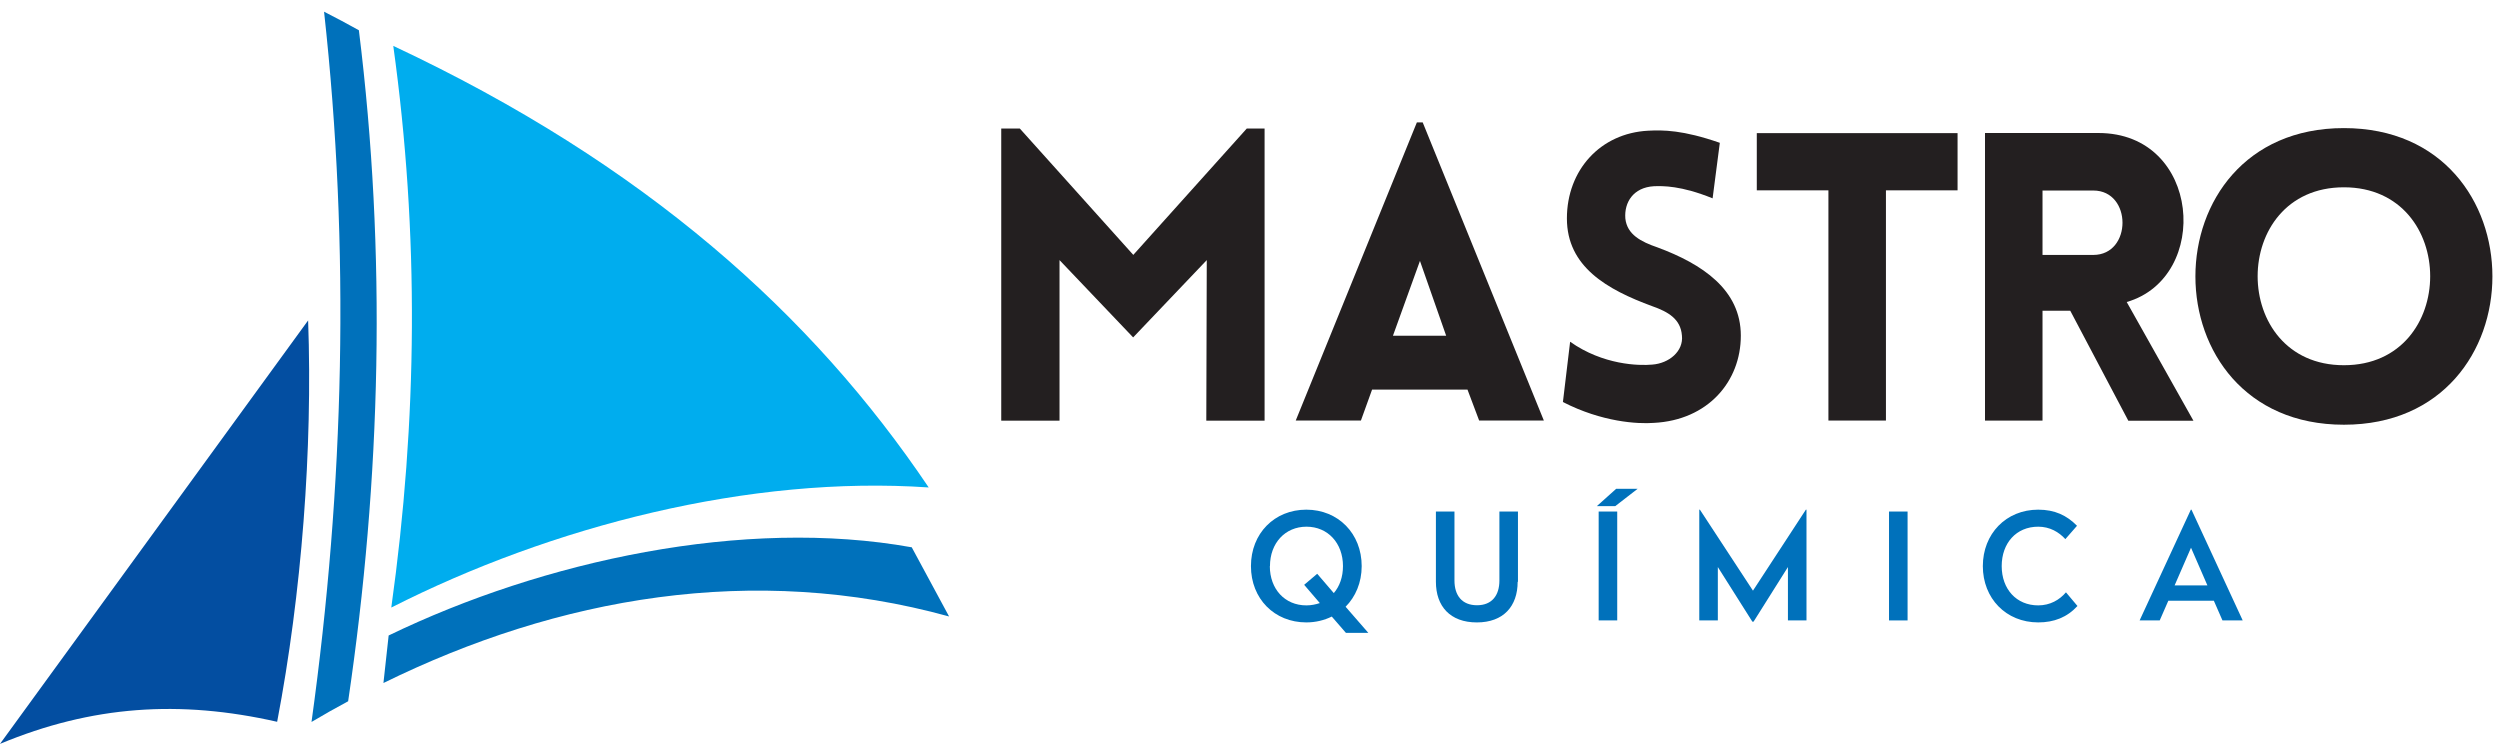 <?xml version="1.0" encoding="UTF-8"?> <svg xmlns="http://www.w3.org/2000/svg" width="163" height="49" viewBox="0 0 163 49" fill="none"><g clip-path="url(#clip0_490_10872)"><path d="M81.271 8.379H82.451V27.429H78.651L78.681 16.959L73.881 21.999L69.081 16.959V27.429H65.281V8.379H66.491L73.891 16.619L81.291 8.379H81.271Z" fill="#231F20"></path><path d="M92.371 7.98H92.76L100.66 27.421H96.441L95.68 25.401H89.46L88.731 27.421H84.481L92.38 7.98H92.371ZM94.29 21.89L92.581 17.011L90.82 21.89H94.281H94.29Z" fill="#231F20"></path><path d="M102.372 22.282C104.522 23.802 106.862 23.852 107.722 23.772C108.822 23.692 109.772 22.902 109.662 21.882C109.582 20.802 108.772 20.332 107.722 19.962C104.782 18.882 102.162 17.392 102.162 14.242C102.162 11.092 104.342 8.682 107.462 8.522C108.432 8.472 109.722 8.472 112.132 9.312L111.662 12.932C109.592 12.092 108.412 12.122 107.832 12.142C106.492 12.222 105.892 13.192 105.972 14.242C106.082 15.292 106.992 15.762 108.072 16.132C110.982 17.212 113.502 18.882 113.502 21.882C113.502 24.882 111.352 27.392 107.832 27.572C106.782 27.652 104.452 27.522 101.902 26.212L102.372 22.282Z" fill="#231F20"></path><path d="M119.213 27.42V12.41H114.543V8.68H127.633V12.41H122.963V27.42H119.213Z" fill="#231F20"></path><path d="M138.762 27.422L134.982 20.262H133.172V27.422H129.422V8.672H136.822C143.512 8.672 144.172 18.092 138.662 19.692L143.012 27.432H138.762V27.422ZM133.172 16.622H136.482C139.022 16.622 139.022 12.422 136.482 12.422H133.172V16.622Z" fill="#231F20"></path><path d="M152.823 8.352C165.733 8.352 165.733 27.692 152.823 27.692C139.913 27.692 139.913 8.352 152.823 8.352ZM152.823 12.212C145.323 12.212 145.323 23.812 152.823 23.812C160.323 23.812 160.323 12.212 152.823 12.212Z" fill="#231F20"></path><path d="M88.782 36.91C88.782 37.98 88.382 38.91 87.733 39.56L89.213 41.261H87.752L86.832 40.2C86.343 40.441 85.782 40.581 85.172 40.581C83.093 40.581 81.562 39.041 81.562 36.91C81.562 34.781 83.093 33.23 85.172 33.23C87.252 33.23 88.782 34.791 88.782 36.91ZM82.793 36.91C82.793 38.41 83.772 39.471 85.172 39.471C85.493 39.471 85.782 39.41 86.052 39.321L85.032 38.13L85.882 37.41L86.963 38.67C87.343 38.23 87.562 37.62 87.562 36.91C87.562 35.41 86.573 34.34 85.183 34.34C83.793 34.34 82.802 35.41 82.802 36.91H82.793Z" fill="#0071BB"></path><path d="M98.951 37.932C98.951 39.522 98.031 40.582 96.291 40.582C94.551 40.582 93.621 39.532 93.621 37.932V33.352H94.831V37.852C94.831 38.822 95.321 39.462 96.301 39.462C97.281 39.462 97.761 38.812 97.761 37.852V33.352H98.971V37.932H98.951Z" fill="#0071BB"></path><path d="M105.313 33.001H104.113L105.373 31.871H106.773L105.313 33.001ZM105.443 40.451H104.233V33.351H105.443V40.451Z" fill="#0071BB"></path><path d="M117.783 40.45H116.573V36.971L114.333 40.531H114.253L112.003 36.971V40.45H110.793V33.23H110.833L114.293 38.511L117.743 33.23H117.783V40.45Z" fill="#0071BB"></path><path d="M124.374 40.452H123.164V33.352H124.374V40.452Z" fill="#0071BB"></path><path d="M135.421 34.281L134.661 35.151C134.241 34.691 133.651 34.34 132.891 34.34C131.461 34.34 130.511 35.41 130.511 36.91C130.511 38.41 131.471 39.471 132.891 39.471C133.671 39.471 134.281 39.111 134.701 38.62L135.451 39.511C134.771 40.251 133.921 40.581 132.891 40.581C130.791 40.581 129.281 39.011 129.281 36.91C129.281 34.81 130.791 33.23 132.891 33.23C133.971 33.23 134.751 33.6 135.421 34.281Z" fill="#0071BB"></path><path d="M146.214 40.45H144.904L144.344 39.17H141.374L140.814 40.45H139.504L142.844 33.23H142.884L146.224 40.45H146.214ZM141.784 38.17H143.924L142.854 35.711L141.784 38.17Z" fill="#0071BB"></path><path d="M20.09 20.891L0 48.501C6 46.001 11.72 45.621 18.07 47.061C19.67 38.681 20.39 29.281 20.09 20.901V20.891Z" fill="#034EA1"></path><path d="M20.309 47.072C21.099 46.602 21.899 46.152 22.699 45.722C24.849 31.142 25.209 16.552 23.399 1.972C22.659 1.562 21.899 1.152 21.129 0.762C22.829 16.202 22.449 31.642 20.309 47.082V47.072Z" fill="#0071BB"></path><path d="M25.512 39.612C35.972 34.302 48.902 30.982 60.552 31.782C52.982 20.532 42.072 10.702 25.642 2.992C27.342 15.272 27.222 27.372 25.512 39.612Z" fill="#00ADEE"></path><path d="M59.44 35.683C48.54 33.723 35.45 36.543 25.34 41.433L25 44.533C36.39 38.933 49.14 36.673 61.88 40.193L59.44 35.673V35.683Z" fill="#0071BB"></path></g><defs><clipPath id="clip0_490_10872"><rect width="162.5" height="47.75" fill="white" transform="translate(0 0.75)"></rect></clipPath></defs></svg> 